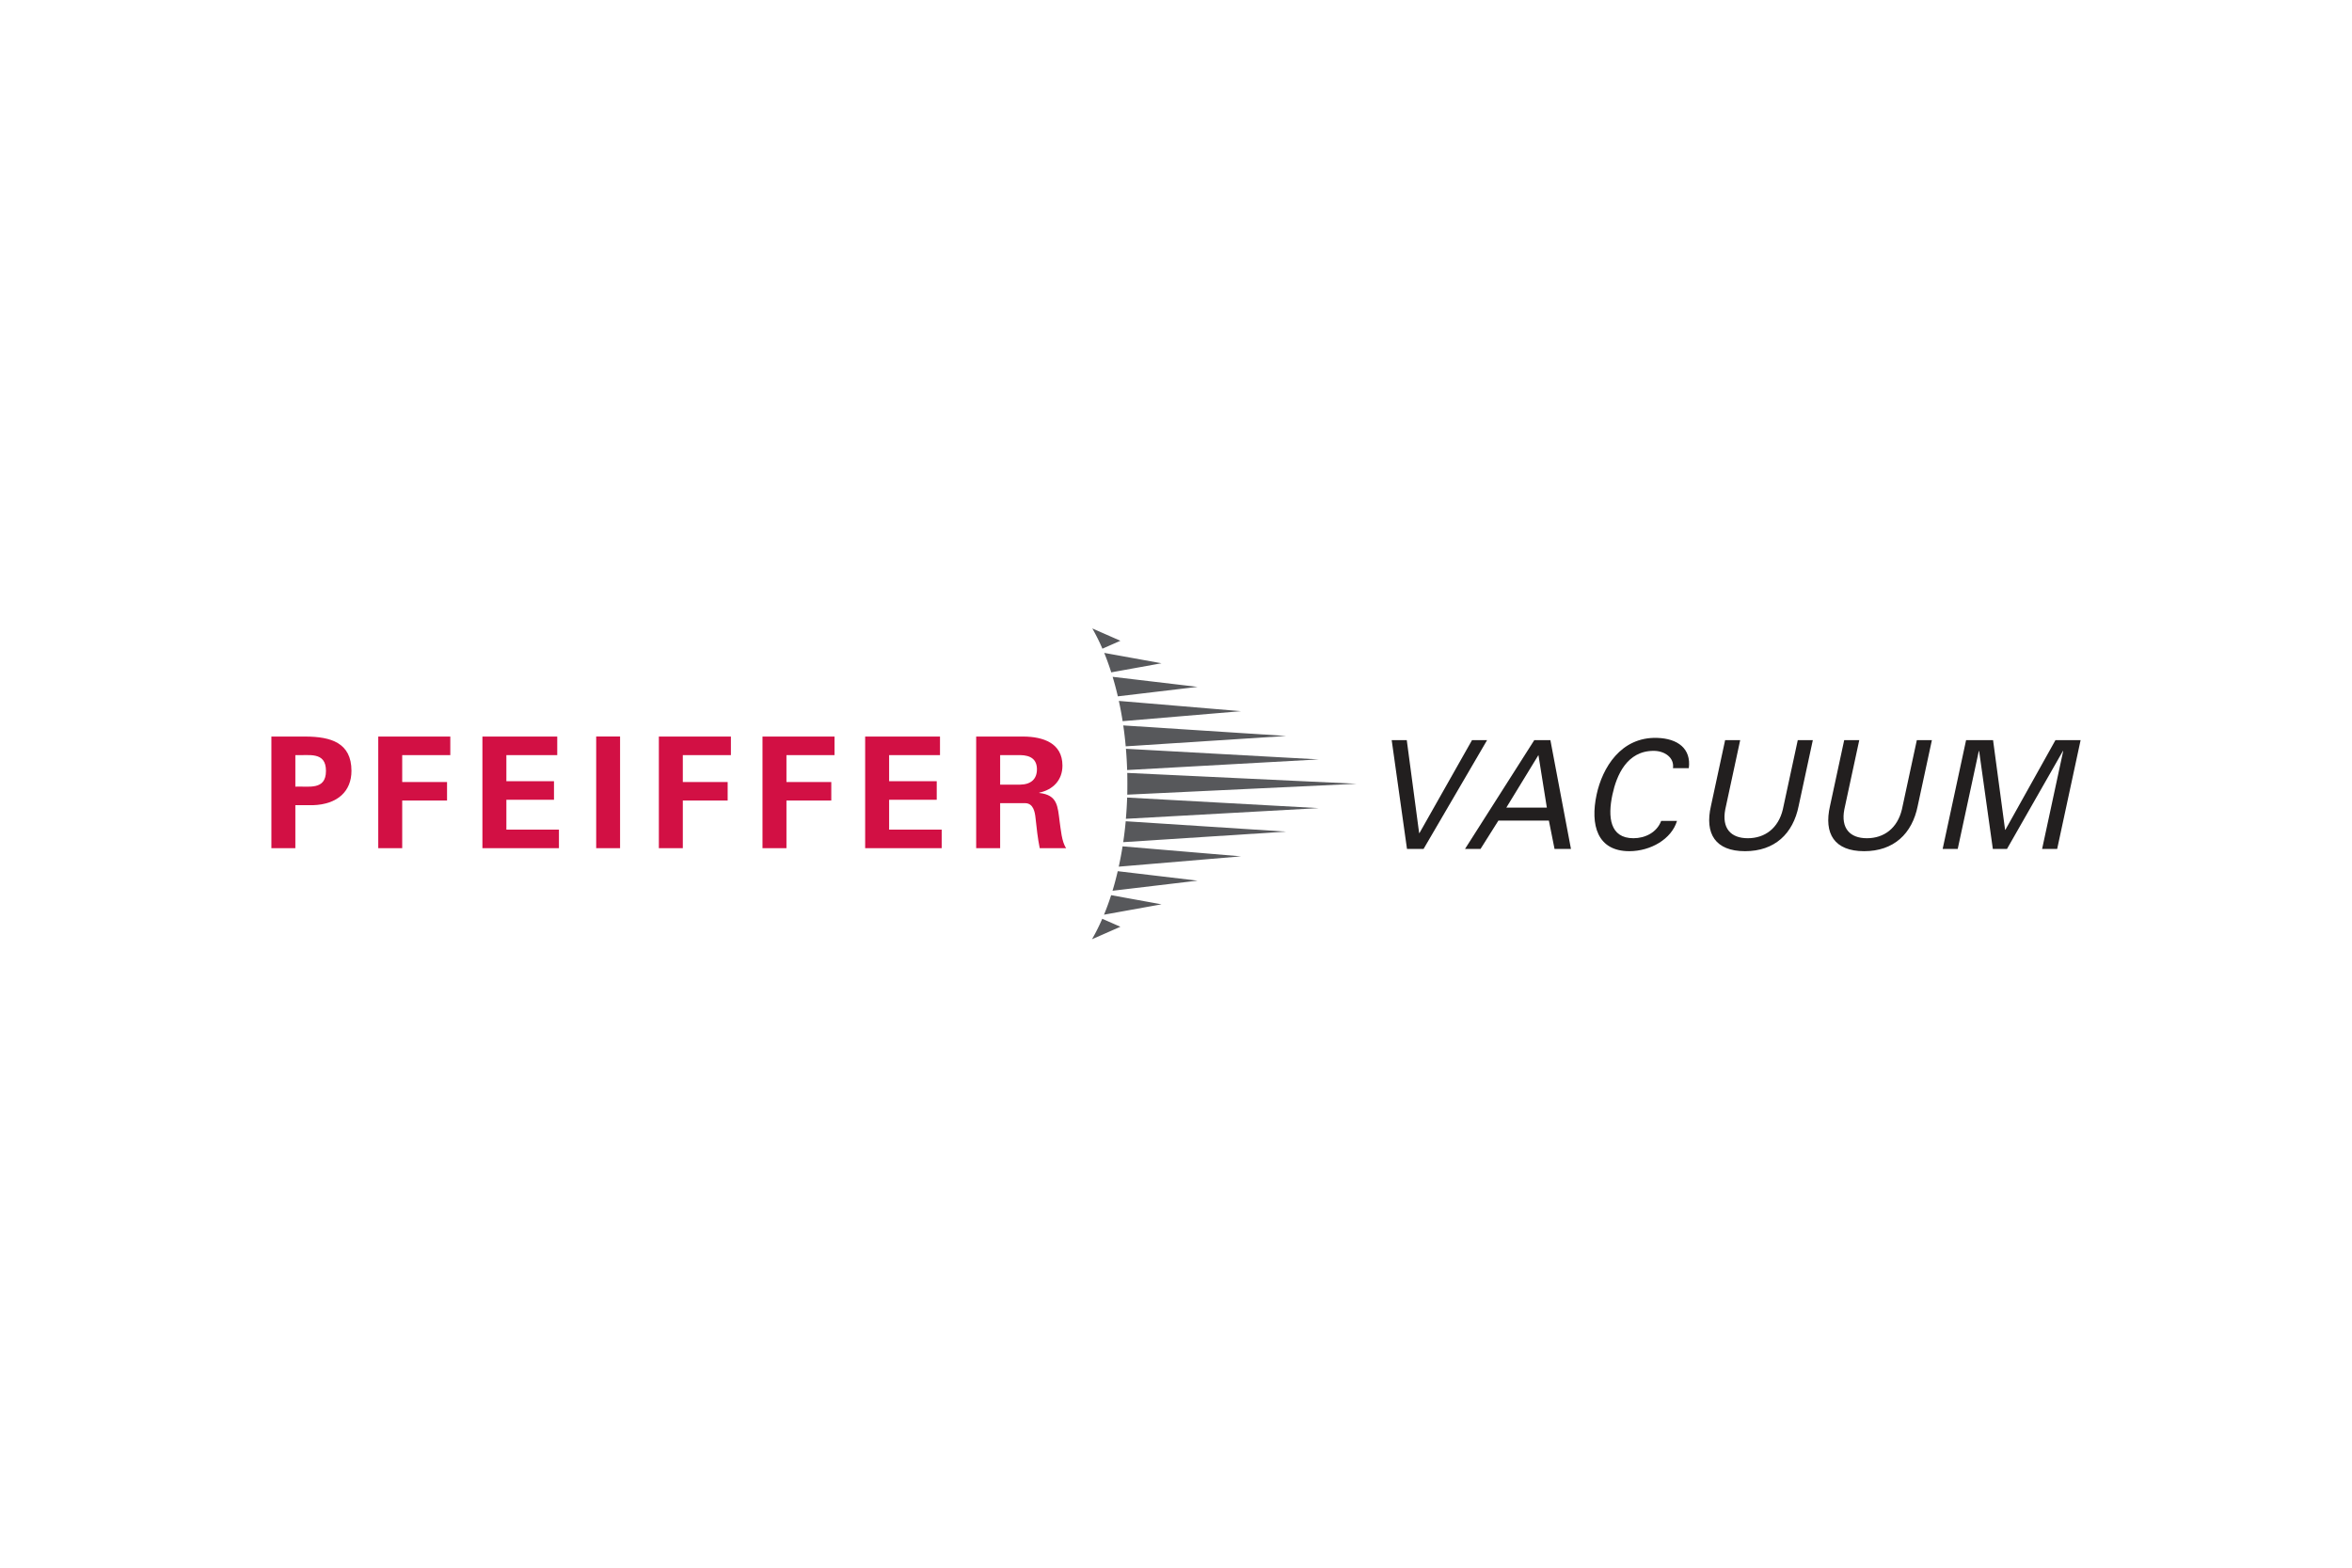 <svg xmlns="http://www.w3.org/2000/svg" height="800" width="1200" version="1.0" viewBox="-159.449 -45.664 1381.89 273.984"><path d="M482.325 0a117.659 117.659 0 015.938 11.906l10.562-4.656zm7 14.375c1.48 3.625 2.856 7.467 4.125 11.438l29.531-5.344zm4.938 14.063a183.896 183.896 0 013.062 11.468l46.844-5.562zm3.656 14.156a205.36 205.36 0 012.219 11.906l69.562-5.875zM500.513 57a224.142 224.142 0 011.437 12.281l94.281-6.094zm1.562 13.719c.345 4.099.579 8.272.719 12.5l112.562-6.25zm.781 14.187c.053 2.076.063 4.145.063 6.25 0 2.187-.01 4.374-.063 6.531l134.782-6.406zm-.062 14.469c-.14 4.228-.4 8.401-.75 12.5l113.312-6.281zm-.844 13.938a222.57 222.57 0 01-1.469 12.28l95.75-6.187zm-1.844 14.75a205.775 205.775 0 01-2.25 11.937l71.844-6.063zm-2.843 14.593a183.844 183.844 0 01-3.063 11.5l49.969-5.937zm-3.875 14.094a153.58 153.58 0 01-4.188 11.469l33.781-6.094zm-5.22 13.875c-1.864 4.304-3.878 8.318-6.03 12.031l16.687-7.344z" fill="#57585b"/><path d="M705.418 65.647l-30.892 54.626h-.175l-7.268-54.626h-8.86l8.988 63.924h9.742l37.318-63.924h-8.853" fill="#221f1f"/><path d="M744.444 74.412l4.94 30.898h-23.816zm-34.02 55.159l10.495-16.648h29.658l3.322 16.648h9.648l-12.08-63.924h-9.473l-40.687 63.924h9.116" fill="#221f1f" fill-rule="evenodd"/><path d="M832.786 82.113c1.485-11.42-6.426-17.442-18.659-17.793-21.29-.62-32.126 17.618-35.5 33.289-3.847 17.887.357 33.29 19.215 33.29 12.484 0 24.81-7.082 28.009-17.794h-9.297c-2.532 6.818-9.456 10.18-16.274 10.18-13.905 0-15.197-12.484-12.355-25.676 2.42-11.245 8.45-25.676 24.208-25.676 6.555 0 12.233 4.07 11.356 10.18h9.297m72.87-16.466h-8.853l-8.777 40.727c-2.625 10.976-10.455 16.91-20.553 16.91-10.093 0-15.367-5.934-13.268-16.91l8.771-40.727h-8.853l-8.309 38.599c-3.818 16.472 2.666 26.652 20.021 26.652 17.356 0 28.226-10.18 31.506-26.652l8.315-38.599m69.958 0h-8.852l-8.772 40.727c-2.63 10.976-10.46 16.91-20.553 16.91s-15.373-5.934-13.274-16.91l8.777-40.727h-8.853l-8.315 38.599c-3.818 16.472 2.667 26.652 20.022 26.652 17.355 0 28.225-10.18 31.505-26.652l8.315-38.599m64.755 63.923h8.852l13.771-63.923h-14.788l-29.407 52.68h-.18l-7.064-52.68H995.7l-13.765 63.924h8.853l12.397-57.55h.175l8.058 57.55h8.321l32.85-57.55h.176l-12.396 57.55" fill="#221f1f"/><path d="M14.08 74.442c7.813.362 17.987-2.363 17.987 9.268 0 11.624-10.174 8.9-17.986 9.262zm0 54.684v-25.254h10.263c14.624-.45 22.711-8.263 22.711-20.162 0-16.624-12.262-20.074-26.799-20.168H0v65.584h14.08" fill="#d21044" fill-rule="evenodd"/><path d="M76.864 129.126v-27.98h26.343V90.248H76.864V74.442h28.255v-10.9h-42.33v65.584h14.075m47.124 0h44.96v-10.9h-30.88v-17.535h27.975V89.797h-27.974V74.442h29.886v-10.9h-43.967v65.584m66.848 0h14.033V63.52h-14.033zm50.895 0v-27.98h26.349V90.248h-26.35V74.442h28.25v-10.9h-42.33v65.584h14.08m60.89 0v-27.98h26.343V90.248H302.62V74.442h28.249v-10.9h-42.33v65.584h14.081m46.247 0h44.96v-10.9h-30.885v-17.535h27.98V89.797h-27.98V74.442h29.892v-10.9h-43.967v65.584" fill="#d21044"/><path d="M428.176 102.69h14.899c4.63.188 5.537 5.181 5.906 8.812.631 5.906 1.268 11.812 2.45 17.624h15.53c-2.631-3.637-3.175-11.355-3.812-15.536-1.181-9.081-1.181-15.712-11.987-16.893v-.181c8.08-1.725 13.618-7.356 13.618-15.9 0-13.35-11.53-16.98-22.799-17.074h-27.886v65.584h14.08zm0-28.248h11.811c6.175.093 9.806 2.543 9.806 8.356 0 5.812-3.63 8.905-9.806 8.993h-11.811V74.44" fill="#d21044" fill-rule="evenodd"/></svg>